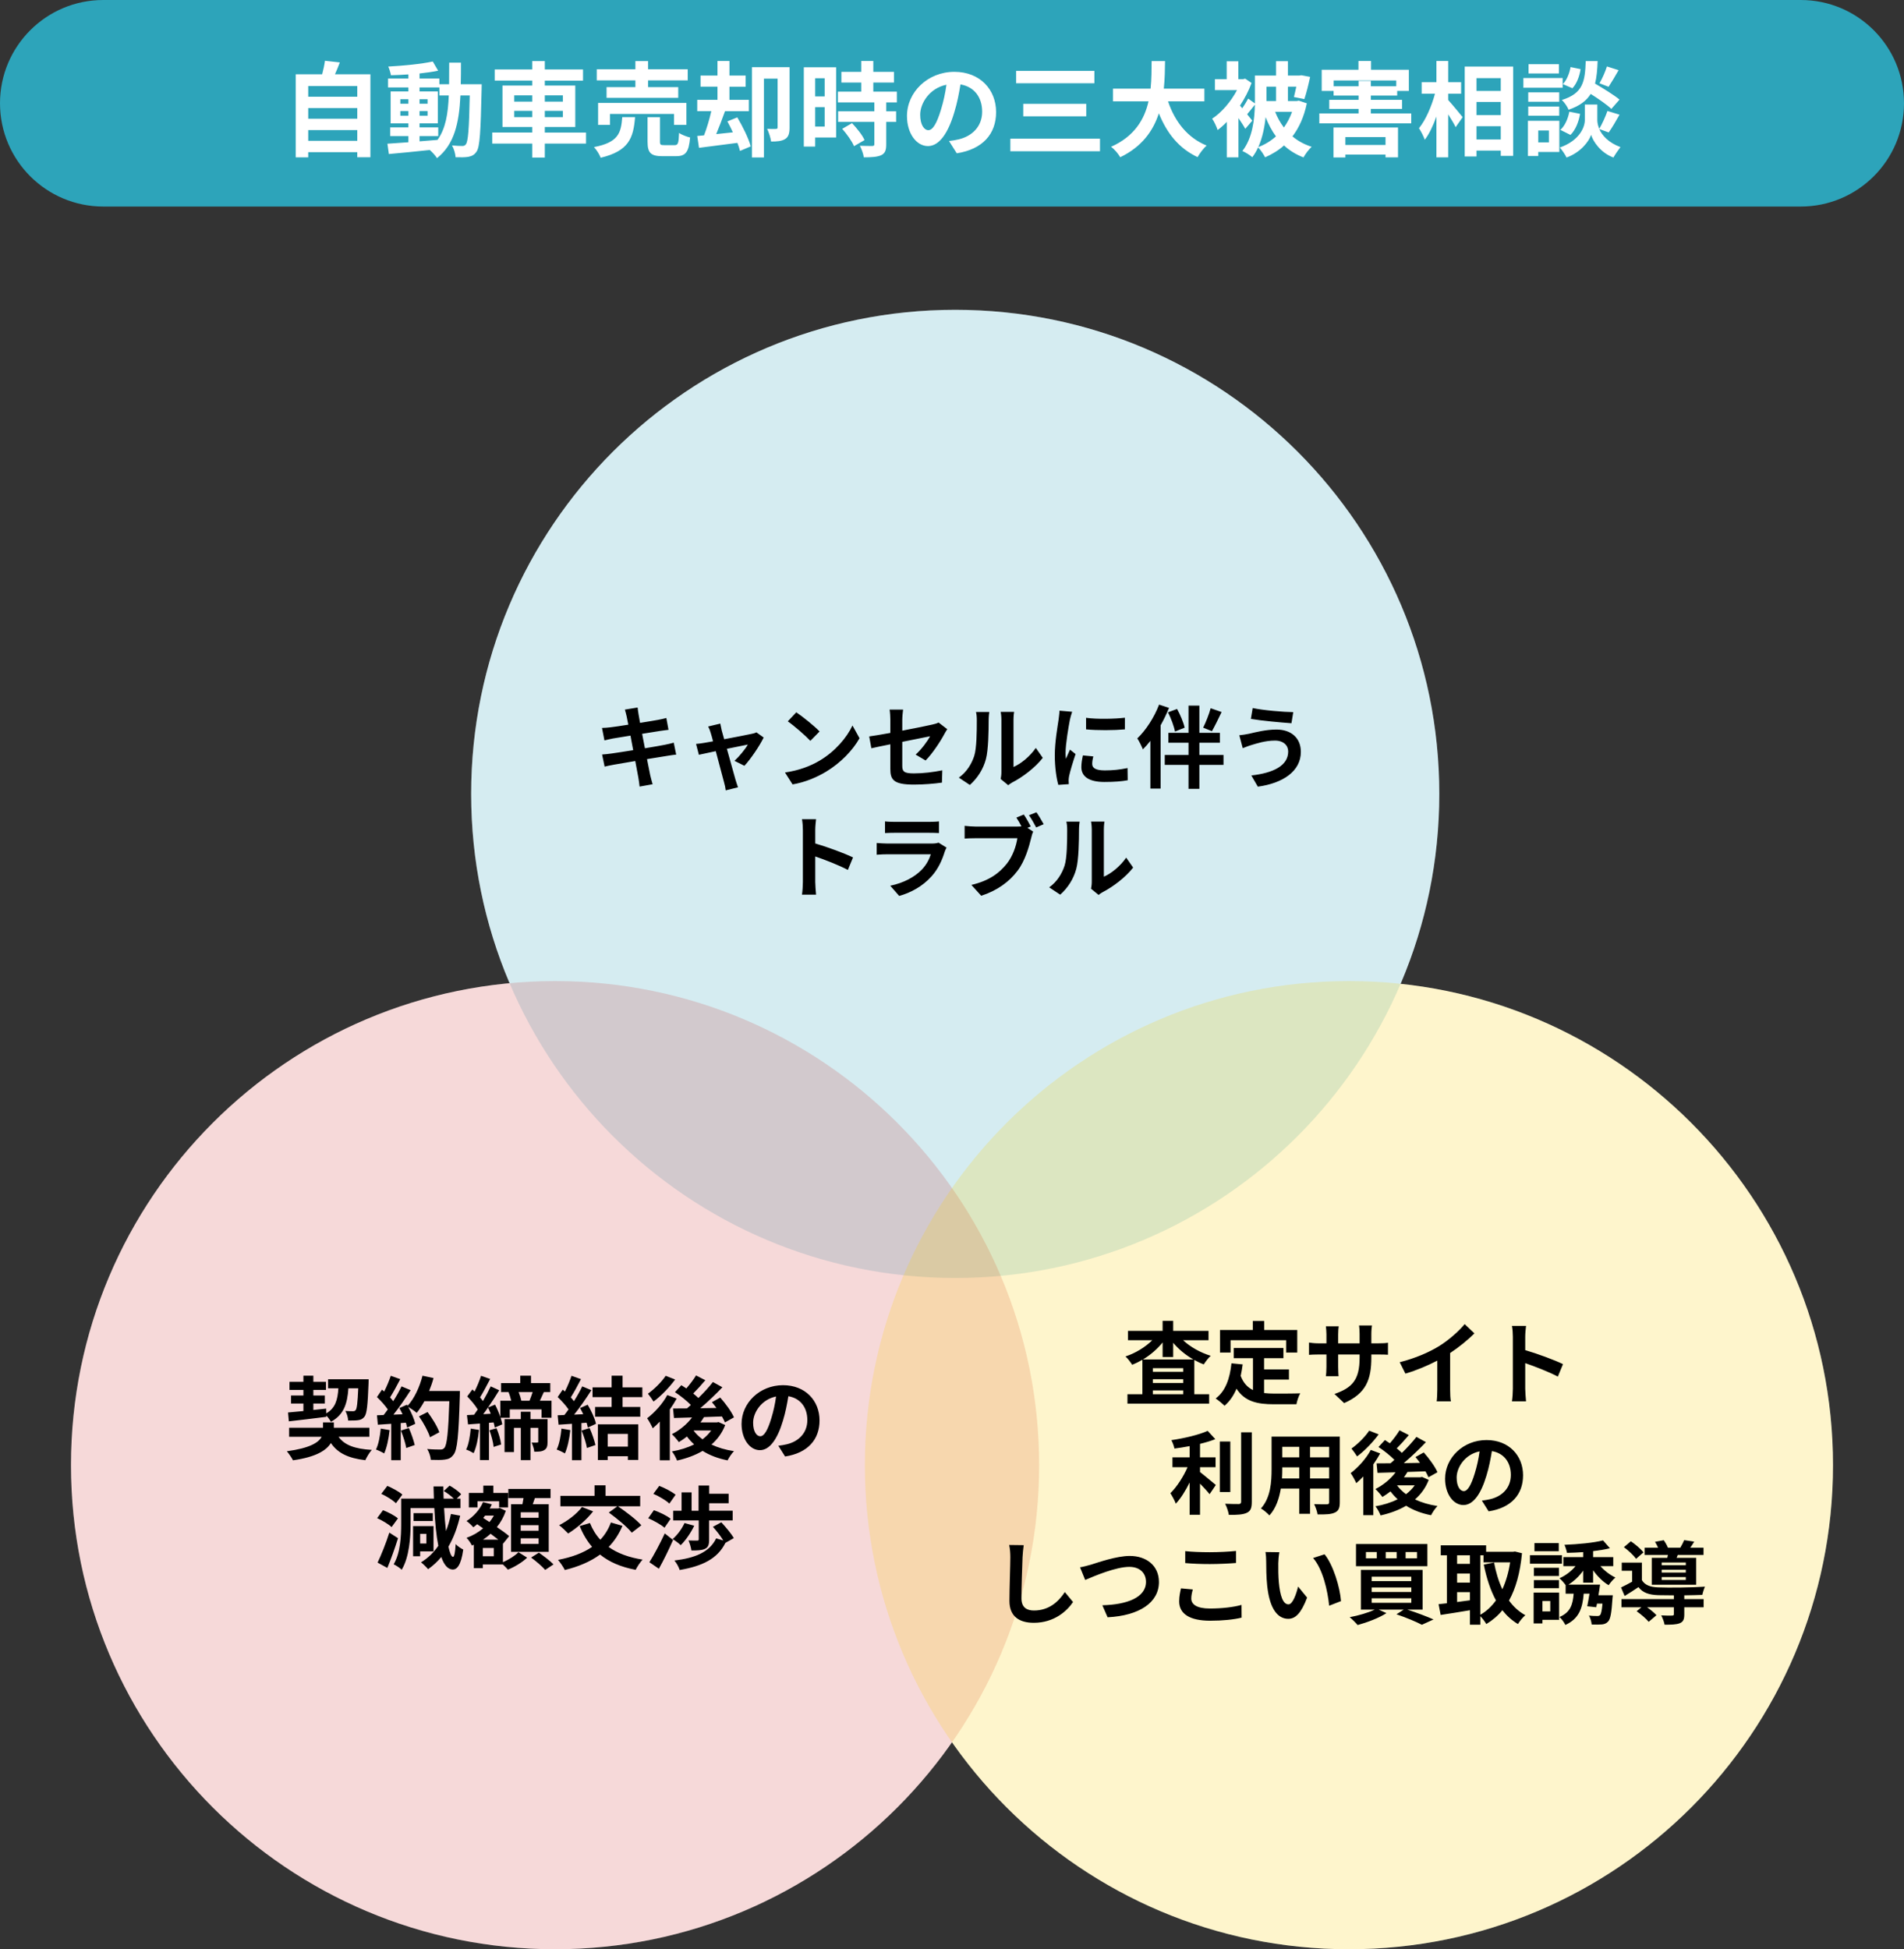 <svg width="295" height="302" fill="none" xmlns="http://www.w3.org/2000/svg"><rect width="100%" height="100%" fill="#333333" stroke="none"/><g clip-path="url(#a)"><path d="M223 123c0-41.421-33.579-75-75-75s-75 33.579-75 75c0 41.421 33.579 75 75 75s75-33.579 75-75Z" fill="#fff"/><path d="M161 227c0-41.421-33.579-75-75-75-41.421 0-75 33.579-75 75s33.579 75 75 75c41.421 0 75-33.579 75-75Z" fill="#fff"/><path d="M284 227c0-41.421-33.579-75-75-75s-75 33.579-75 75 33.579 75 75 75 75-33.579 75-75Z" fill="#fff"/><path d="M279 0H16C7.163 0 0 7.163 0 16c0 8.837 7.163 16 16 16h263c8.837 0 16-7.163 16-16 0-8.837-7.163-16-16-16Z" fill="#2DA4BA"/><path d="M47.756 21.816v-1.664h7.6v1.664h-7.6Zm7.6-5.072v1.648h-7.6v-1.648h7.6Zm0-3.408v1.648h-7.6v-1.648h7.6Zm-3.456-1.824c.256-.576.512-1.2.752-1.84l-2.304-.256c-.08.64-.256 1.408-.432 2.096h-4.096v12.864h1.936v-.8h7.6v.784h2.032V11.512h-5.488Zm13.104 9.568h2.896v-1.344h-2.896v-.624h2.832v-4.944h-2.832v-.624h3.072v1.248h1.456c-.112 2.864-.496 5.152-1.744 6.88-.928.08-1.872.16-2.784.224v-.816Zm-2.976-3.152v-.72h1.248v.72h-1.248Zm4.224-.72v.72h-1.248v-.72h1.248Zm-1.248-1.136v-.704h1.248v.704h-1.248Zm-2.976-.704h1.248v.704h-1.248v-.704Zm9.36-2.32c.032-1.056.032-2.176.032-3.344h-1.824c0 1.184 0 2.288-.016 3.344h-1.504v-.88h-3.072v-.784c1.04-.112 2.032-.256 2.88-.432l-.832-1.424c-1.76.384-4.528.656-6.896.784.176.368.352.96.416 1.344.864-.016 1.776-.064 2.704-.128v.64h-3.152v1.376h3.152v.624h-2.752v4.944h2.752v.624h-2.816v1.344h2.816v.96c-1.232.08-2.352.16-3.248.224l.224 1.6c1.728-.144 4.032-.384 6.336-.624.416.352.88.88 1.12 1.264 2.688-2.128 3.424-5.424 3.632-9.712h1.44c-.096 5.168-.256 7.12-.592 7.552-.144.208-.304.272-.544.272-.304 0-.912-.016-1.616-.08.32.528.528 1.296.56 1.824.768.016 1.504.032 1.984-.064.528-.112.896-.272 1.264-.8.512-.736.64-3.056.784-9.6 0-.224.016-.848.016-.848h-3.248Zm8.288 5.104v-.976h2.784v.976h-2.784Zm0-3.376h2.784v.976h-2.784v-.976Zm7.536 0v.976h-2.8v-.976h2.8Zm0 3.376h-2.8v-.976h2.8v.976Zm3.584 2.384h-6.384v-.864h4.72v-6.416h-4.72v-.768h5.92V10.76h-5.92V9.464h-1.952V10.76h-5.808v1.728h5.808v.768h-4.608v6.416h4.608v.864h-6.192v1.712h6.192v2.16h1.952v-2.16h6.384v-1.712Zm7.648-7.04h-4.464v1.664h11.104v-1.664h-4.672v-1.04h6.144v-1.728h-6.144V9.464h-1.968V10.728h-5.984v1.728h5.984v1.04Zm7.904 5.856v-3.408H92.668v3.408h1.84v-1.696h9.92v1.696h1.92Zm-9.936-1.2c-.192 2.464-.592 3.904-4.384 4.64.384.4.864 1.152 1.04 1.648 4.368-1.04 5.072-3.072 5.328-6.288h-1.984Zm6.512 4.336c-.576 0-.672-.064-.672-.56v-3.776h-1.92v3.792c0 1.712.464 2.256 2.32 2.256h2.064c1.504 0 2-.592 2.208-2.896-.512-.128-1.328-.416-1.712-.72-.064 1.632-.16 1.904-.688 1.904h-1.6Zm9.776-3.68c.288.528.576 1.104.848 1.696l-2.576.272c.448-1.072.928-2.368 1.36-3.552h3.696v-1.76h-3.008v-2.032h2.512v-1.728h-2.512V9.448h-1.856V11.704h-2.624v1.728h2.624v2.032h-3.136v1.76h2.176c-.272 1.232-.704 2.656-1.12 3.744l-1.056.096.272 1.84 5.952-.768c.176.464.32.88.4 1.248l1.664-.704c-.32-1.232-1.248-3.088-2.08-4.496l-1.536.624Zm9.632-8.4h-5.824v13.984h1.856V12.184h2.112v7.536c0 .192-.064.256-.256.256-.192.016-.784.016-1.36-.016.256.528.544 1.408.608 1.968.96 0 1.648-.064 2.176-.384.544-.336.688-.928.688-1.776v-9.36Zm5.44 1.712v2.816H126.3V12.12h1.472Zm-1.472 7.488V16.6h1.472v3.008H126.3Zm3.248-9.184h-5.008v12.288h1.76v-1.408h3.248v-10.88Zm.944 9.536c.72.816 1.536 1.952 1.824 2.688l1.632-.944c-.336-.784-1.2-1.84-1.936-2.624l-1.52.88Zm8.464-4.096V14.2h-3.648v-1.408h3.2v-1.664h-3.2V9.448h-1.872V11.128h-3.072v1.664h3.072V14.2h-3.616v1.664h5.648v1.376h-5.616v1.648h5.616v3.44c0 .224-.08.288-.336.288-.24 0-1.136 0-1.904-.032.256.512.544 1.264.608 1.792 1.184 0 2.048-.048 2.672-.32.624-.288.8-.768.8-1.68v-3.488h1.536V17.24h-1.536v-1.376h1.648Zm15.376 1.504c0-3.488-2.496-6.24-6.464-6.24-4.144 0-7.344 3.152-7.344 6.848 0 2.704 1.472 4.656 3.248 4.656 1.744 0 3.12-1.984 4.08-5.216.464-1.504.736-2.976.96-4.336 2.16.368 3.36 2.016 3.36 4.224 0 2.336-1.6 3.808-3.648 4.288-.432.096-.88.192-1.488.256l1.2 1.904c4.032-.624 6.096-3.008 6.096-6.384Zm-11.76.4c0-1.76 1.424-4.096 4.064-4.64-.176 1.328-.48 2.688-.848 3.872-.656 2.16-1.28 3.168-1.952 3.168-.624 0-1.264-.784-1.264-2.4Zm14.864-6.784v1.92h12.128v-1.92h-12.128Zm1.104 5.104v1.936h9.76v-1.936h-9.76Zm-2 5.392v1.952h13.888V21.48H156.54Zm30.064-5.776v-1.968h-6.288c.16-1.488.176-2.96.192-4.272h-2.08c-.016 1.312 0 2.768-.16 4.272h-5.824v1.968h5.504c-.624 2.752-2.144 5.408-5.808 7.04.56.4 1.12 1.088 1.424 1.616 3.392-1.632 5.12-4.128 5.984-6.8 1.248 3.088 3.104 5.424 6 6.784.304-.544.928-1.392 1.408-1.792-2.992-1.216-4.928-3.728-5.984-6.848h5.632Zm8.352 7.088c.64-1.44.976-3.088 1.136-4.64.432 1.104.96 2.112 1.6 2.976-.8.72-1.728 1.28-2.736 1.664Zm2.752-9.36v2.224h-1.488v-2.224h1.488Zm2.48 3.888c-.32.896-.752 1.712-1.264 2.432-.56-.72-1.008-1.552-1.36-2.432h2.624Zm1.04-1.728-.32.064h-1.36v-2.224h1.296c-.128.592-.256 1.168-.368 1.6l1.616.32c.304-.88.64-2.24.896-3.44l-1.36-.256-.288.048h-1.792V9.48h-1.84V11.704h-3.28v4.32l-1.04-.752c-.224.432-.576 1.008-.912 1.504l-.352-.416c.72-1.088 1.344-2.288 1.792-3.504l-.992-.672-.32.08h-.736V9.496h-1.808V12.264h-1.824v1.696h3.424c-.928 1.76-2.384 3.472-3.856 4.432.272.352.704 1.264.848 1.76.48-.352.96-.784 1.424-1.264v5.488h1.808v-6.08c.416.608.816 1.216 1.056 1.664l1.088-1.264c-.144-.176-.448-.56-.8-.992.368-.432.784-.96 1.2-1.488-.048 2.256-.352 5.136-1.936 7.184.432.176 1.216.656 1.536.96.352-.464.656-.976.896-1.52.4.384.848 1.072 1.088 1.536 1.088-.48 2.08-1.072 2.928-1.84.848.784 1.856 1.408 3.024 1.856.272-.512.832-1.264 1.264-1.648-1.152-.368-2.144-.912-2.976-1.616 1.024-1.344 1.792-3.024 2.224-5.12l-1.248-.416Zm13.44 5.648v1.216h-6.224V21.24h6.224Zm-8.064 3.152h1.84v-.448h6.224v.432h1.936v-4.624h-10v4.64Zm.032-11.024v-.896h9.696v.896h-3.936v-.832h-1.904v.832h-3.856Zm5.76 4.208v-.704h4.832v-1.408h-4.832v-.656h4.08v-.72h1.808v-3.28h-5.856V9.448h-1.952V10.808h-5.696v3.28h1.84v.72h3.872v.656h-4.544v1.408h4.544v.704h-6.08v1.536h14.24v-1.536h-6.256Zm11.984-3.056h2v-1.792h-2V9.448h-1.824V12.728h-2.288v1.792h2.064c-.512 1.904-1.44 4.08-2.48 5.344.304.48.72 1.248.896 1.792.688-.88 1.296-2.192 1.808-3.6v6.32h1.824V17.72c.448.72.912 1.472 1.152 1.984l1.088-1.552c-.32-.4-1.68-2.048-2.24-2.656v-.976Zm4.384 7.088V19.56h3.76v2.048h-3.76Zm3.76-5.808v2.032h-3.76V15.8h3.76Zm0-3.696v1.984h-3.76v-1.984h3.76Zm-5.584-1.792v13.936h1.824v-.912h3.76v.816h1.92v-13.84h-7.504Zm22.032-.016c-.24.784-.736 1.904-1.152 2.608l1.408.544c.448-.672 1.024-1.648 1.552-2.576l-1.808-.576Zm1.952 5.136c-.864-.72-2.48-1.712-3.792-2.48.256-1.008.352-2.16.4-3.488h-1.84c-.128 3.168-.384 4.992-3.712 6.032.4.336.864 1.04 1.056 1.504 1.728-.592 2.768-1.392 3.424-2.448 1.216.768 2.528 1.68 3.2 2.32l1.264-1.44Zm-7.6 5.472c.784-.768 1.28-2.032 1.488-3.264l-1.664-.336c-.208 1.088-.688 2.208-1.392 2.816l1.568.784Zm.016-10.512c-.176.992-.608 2.064-1.2 2.64l1.488.64c.688-.72 1.104-1.904 1.264-2.96l-1.552-.32Zm-1.808-.448h-4.704V11.384h4.704V9.944Zm.576 2.144h-6.08v1.504h6.08v-1.504Zm-.528 2.224h-4.8v1.456h4.8v-1.456Zm-4.8 3.616h4.8v-1.424h-4.8v1.424Zm3.2 2.288v1.84h-1.648v-1.84h1.648Zm1.616-1.504h-4.864v5.456h1.6v-.624h3.264v-4.832Zm7.648 1.808c.496-.688 1.12-1.744 1.68-2.752l-1.872-.576c-.288.848-.816 2-1.264 2.768-.224-.512-.304-.992-.304-1.344V16.2h-1.936v2.416c0 1.072-.816 3.168-3.872 4.24.336.384.848 1.12 1.04 1.552 2.208-.8 3.488-2.528 3.808-3.52.288.992 1.44 2.768 3.456 3.52.256-.464.752-1.184 1.088-1.616-1.888-.704-2.848-1.824-3.28-2.8l1.456.528Z" fill="#fff"/><path d="M223 123c0-41.421-33.579-75-75-75s-75 33.579-75 75c0 41.421 33.579 75 75 75s75-33.579 75-75Z" fill="#2DA4BA" fill-opacity=".2"/><path d="M97.095 111.004c.042.224.14.686.252 1.274-1.204.196-2.282.35-2.772.406-.434.056-.854.084-1.302.098l.378 1.932c.476-.126.84-.196 1.288-.294.434-.07 1.512-.252 2.744-.448.126.714.28 1.498.42 2.254-1.414.224-2.716.434-3.36.518-.448.056-1.078.14-1.456.154l.392 1.876c.322-.084.798-.182 1.4-.294.602-.112 1.918-.336 3.346-.574.224 1.176.406 2.142.476 2.548.084.406.126.896.196 1.414l2.016-.364c-.126-.448-.266-.952-.364-1.372-.084-.434-.28-1.372-.504-2.52 1.232-.196 2.366-.378 3.038-.49.532-.084 1.106-.182 1.484-.21l-.378-1.848c-.364.112-.882.224-1.428.336-.63.126-1.778.322-3.038.532-.154-.77-.294-1.54-.434-2.24 1.162-.182 2.226-.35 2.8-.448.42-.056.98-.14 1.288-.168l-.336-1.834c-.336.098-.868.21-1.316.294-.504.098-1.568.266-2.758.462-.112-.63-.196-1.092-.224-1.288-.07-.336-.112-.812-.154-1.092l-1.974.322c.098.336.196.658.28 1.064Zm14.504 1.106-1.876.448c.154.294.294.63.392.994.098.308.224.756.364 1.302-.644.126-1.148.21-1.344.238-.462.084-.84.126-1.288.168l.434 1.68c.42-.098 1.442-.308 2.618-.56.504 1.904 1.078 4.088 1.288 4.844.112.392.21.854.252 1.232l1.904-.476c-.112-.28-.294-.91-.378-1.148-.21-.728-.812-2.884-1.344-4.816 1.512-.308 2.912-.602 3.248-.658-.378.686-1.358 1.876-2.072 2.52l1.54.77c.98-1.05 2.394-3.15 2.982-4.382l-1.12-.798c-.196.098-.462.182-.714.224-.546.126-2.506.504-4.284.84-.154-.546-.28-1.022-.378-1.358-.084-.364-.168-.742-.224-1.064Zm11.774-1.75-1.316 1.4c1.022.714 2.772 2.24 3.5 3.024l1.428-1.456c-.812-.854-2.632-2.31-3.612-2.968Zm-1.75 9.324 1.176 1.848c1.974-.336 3.78-1.12 5.194-1.974 2.254-1.358 4.116-3.29 5.18-5.18l-1.092-1.974c-.882 1.89-2.702 4.032-5.096 5.446-1.358.812-3.178 1.526-5.362 1.834Zm16.324-.546c0 1.652.462 2.422 3.654 2.422 1.498 0 3.178-.14 4.34-.308l.056-1.904c-1.386.28-2.94.476-4.41.476-1.54 0-1.792-.308-1.792-1.176v-3.71c1.988-.406 3.878-.77 4.312-.868-.392.742-1.316 2.016-2.24 2.842l1.54.91c1.008-.994 2.282-2.912 2.898-4.074.126-.252.336-.574.462-.77l-1.344-1.036c-.266.14-.602.238-.994.322-.63.154-2.59.546-4.634.938v-1.652c0-.476.07-1.176.126-1.61h-2.086c.07.434.112 1.148.112 1.61v2.002c-1.386.252-2.618.462-3.276.546l.336 1.834c.588-.14 1.694-.364 2.94-.616v3.822Zm17.094 1.554 1.176.966c.126-.112.294-.252.602-.42 1.568-.798 3.584-2.31 4.746-3.822l-1.078-1.54c-.938 1.358-2.324 2.464-3.458 2.954v-7.322c0-.63.084-1.176.098-1.218h-2.086c.014.042.112.574.112 1.204v8.162c0 .378-.056.77-.112 1.036Zm-6.482-.21 1.708 1.134c1.19-1.064 2.072-2.436 2.492-4.018.378-1.414.42-4.368.42-6.02 0-.588.084-1.204.098-1.274h-2.058c.084.35.126.728.126 1.288 0 1.694-.014 4.34-.406 5.544-.392 1.19-1.148 2.478-2.38 3.346Zm19.712-9.268v1.792c1.764.168 4.298.154 6.02 0V111.2c-1.512.182-4.298.252-6.02.014Zm1.12 5.978-1.61-.154c-.154.714-.238 1.274-.238 1.82 0 1.442 1.162 2.296 3.57 2.296 1.582 0 2.702-.098 3.612-.266l-.028-1.89c-1.232.252-2.268.364-3.514.364-1.428 0-1.96-.378-1.96-.994 0-.378.056-.714.168-1.176Zm-3.276-6.916-1.96-.168c-.014.448-.098.98-.14 1.372-.154 1.078-.588 3.444-.588 5.544 0 1.904.266 3.612.546 4.578l1.624-.112c-.014-.196-.028-.42-.028-.574 0-.14.028-.448.07-.658.154-.742.616-2.268 1.008-3.43l-.868-.686c-.196.462-.42.952-.63 1.428-.042-.28-.056-.644-.056-.91 0-1.4.49-4.2.672-5.138.056-.252.238-.952.35-1.246Zm21.462-.546c-.252.938-.756 2.198-1.162 3.01l1.358.546c.434-.77.994-1.904 1.498-2.968l-1.694-.588Zm-4.032 3.01c-.168-.784-.672-2.002-1.176-2.898l-1.4.518c.476.952.938 2.198 1.078 2.982l1.498-.602Zm-3.962-3.57c-.756 1.988-2.044 3.976-3.374 5.236.28.392.714 1.302.868 1.694.392-.392.784-.826 1.162-1.316v7.392h1.582v-9.8c.504-.882.938-1.806 1.302-2.702l-1.54-.504Zm9.982 7.798h-3.738v-1.89h3.178v-1.54h-3.178v-4.214h-1.68v4.214h-3.122v1.54h3.122v1.89h-3.682v1.54h3.682v3.71h1.68v-3.71h3.738v-1.54Zm10.024-.546c0 2.184-2.24 3.332-5.712 3.724l1.008 1.736c3.892-.532 6.664-2.394 6.664-5.39 0-2.198-1.554-3.458-3.766-3.458-1.638 0-3.206.406-4.228.644-.462.098-1.064.196-1.54.238l.532 2.002c.406-.154.952-.378 1.358-.49.714-.21 2.1-.686 3.64-.686 1.316 0 2.044.756 2.044 1.68Zm-5.502-6.72-.28 1.68c1.61.28 4.648.56 6.286.672l.28-1.722c-1.484-.014-4.662-.28-6.286-.63Zm-69.692 26.954c0 .56-.056 1.4-.14 1.96h2.184c-.056-.574-.126-1.554-.126-1.96v-3.962c1.512.518 3.612 1.33 5.054 2.086l.798-1.932c-1.288-.63-3.976-1.624-5.852-2.17v-2.072c0-.574.07-1.19.126-1.68h-2.184c.098.49.14 1.19.14 1.68v8.05Zm12.726-9.394v1.806c.406-.028 1.008-.042 1.456-.042h5.362c.504 0 1.162.014 1.54.042v-1.806c-.392.056-1.078.07-1.512.07h-5.39c-.476 0-1.064-.014-1.456-.07Zm9.534 4.06-1.246-.77c-.196.084-.574.14-1.022.14h-6.93c-.434 0-1.036-.042-1.624-.084v1.82c.588-.056 1.288-.07 1.624-.07h6.762c-.252.784-.686 1.652-1.442 2.422-1.064 1.092-2.744 2.016-4.844 2.45l1.386 1.582c1.792-.504 3.584-1.456 4.998-3.024 1.05-1.162 1.652-2.52 2.072-3.878.056-.154.168-.406.266-.588Zm11.97-5.124-1.148.476c.266.406.546.896.784 1.358-.252.028-.49.028-.658.028h-6.482c-.462 0-1.26-.056-1.666-.112v1.974c.364-.028 1.022-.056 1.666-.056h6.51c-.182 1.204-.714 2.786-1.638 3.948-1.134 1.428-2.716 2.646-5.488 3.29l1.526 1.68c2.506-.812 4.368-2.198 5.628-3.878 1.176-1.554 1.778-3.724 2.114-5.096.07-.294.168-.7.308-.966l-.896-.588.518-.21c-.252-.504-.714-1.316-1.078-1.848Zm1.96-.35-1.162.462c.378.518.812 1.316 1.12 1.89l1.162-.504c-.266-.49-.77-1.344-1.12-1.848Zm8.456 11.844 1.176.966c.126-.112.294-.252.602-.42 1.568-.798 3.584-2.31 4.746-3.822l-1.078-1.54c-.938 1.358-2.324 2.464-3.458 2.954v-7.322c0-.63.084-1.176.098-1.218h-2.086c.014.042.112.574.112 1.204v8.162c0 .378-.056.77-.112 1.036Zm-6.482-.21 1.708 1.134c1.19-1.064 2.072-2.436 2.492-4.018.378-1.414.42-4.368.42-6.02 0-.588.084-1.204.098-1.274h-2.058c.084.35.126.728.126 1.288 0 1.694-.014 4.34-.406 5.544-.392 1.19-1.148 2.478-2.38 3.346Z" fill="#000"/><path d="M161 227c0-41.421-33.579-75-75-75-41.421 0-75 33.579-75 75s33.579 75 75 75c41.421 0 75-33.579 75-75Z" fill="#C10000" fill-opacity=".15"/><path d="M44.755 220.212c1.582-.182 3.752-.434 5.81-.7v-.196c.28.294.56.686.7.966 2.03-1.092 2.548-2.828 2.716-5.194h1.526c-.098 2.254-.21 3.15-.406 3.388-.126.14-.238.168-.434.168-.21 0-.658 0-1.162-.042.238.378.42 1.022.434 1.484.616 0 1.204 0 1.554-.056.406-.056.7-.182.98-.546.364-.462.504-1.806.63-5.166.014-.182.014-.63.014-.63h-6.286v1.4h1.596c-.112 1.764-.448 3.052-1.876 3.892l-.014-.742c-.658.07-1.33.14-1.988.21v-.994h1.778v-1.246h-1.778v-.868h1.96v-1.246h-1.96v-.952h-1.54v.952h-2.156v1.246h2.156v.868h-1.918v1.246h1.918v1.162c-.896.084-1.708.168-2.38.224l.126 1.372Zm12.474 2.394v-1.4h-5.502v-.826h-1.68v.826h-5.25v1.4h5.04c-.462.882-1.806 1.75-5.39 2.24.322.378.742.994.952 1.4 3.57-.504 5.18-1.54 5.866-2.674 1.064 1.554 2.66 2.338 5.334 2.66.224-.49.644-1.204 1.008-1.596-2.618-.154-4.242-.742-5.152-2.03h4.774Zm1.764-1.274c-.112 1.176-.336 2.422-.742 3.248.364.126.98.42 1.274.602.406-.896.7-2.296.84-3.612l-1.372-.238Zm3.122.308c.35.854.714 1.988.826 2.702l1.316-.462c-.168-.714-.532-1.806-.91-2.632l-1.232.392Zm4.368-6.132c.266-.644.504-1.316.686-2.002l-1.708-.364c-.448 1.764-1.274 3.556-2.31 4.662l-.098-.168-1.176.518c.168.294.336.63.49.966l-1.414.056c.91-1.134 1.89-2.562 2.674-3.794l-1.414-.588c-.336.7-.784 1.512-1.288 2.296-.14-.182-.308-.392-.49-.588.504-.784 1.078-1.862 1.582-2.828l-1.47-.518c-.238.728-.63 1.666-1.022 2.436l-.336-.294-.784 1.148c.588.56 1.274 1.316 1.68 1.918-.21.308-.434.602-.644.868l-1.036.042.14 1.456 2.072-.14v5.642h1.47v-5.754l.798-.056c.084.28.154.532.196.756l1.26-.588c-.154-.7-.602-1.736-1.092-2.618.42.252 1.036.672 1.316.924.42-.504.812-1.12 1.19-1.806h3.864c-.154 4.774-.364 6.818-.784 7.252-.168.182-.322.238-.588.238-.378 0-1.176 0-2.058-.084.308.476.532 1.204.56 1.68.812.028 1.68.042 2.184-.042.588-.084.952-.238 1.344-.77.588-.742.784-2.954.966-9.086.014-.21.014-.77.014-.77h-4.774Zm1.582 6.398c-.294-.882-1.092-2.17-1.82-3.136l-1.33.672c.714 1.008 1.442 2.352 1.708 3.234l1.442-.77Zm4.872-.574c-.112 1.176-.308 2.422-.714 3.248.322.112.896.392 1.162.56.406-.896.714-2.268.826-3.598l-1.274-.21Zm2.898.266c.308.826.588 1.876.644 2.576l1.162-.378c-.084-.7-.364-1.722-.714-2.52l-1.092.322Zm9.002-1.722h-2.646v-1.148h-1.498v1.148h-2.52v5.096h1.456v-3.752h1.064v4.998h1.498v-4.998h1.204v2.128c0 .112-.042.154-.168.154-.126.014-.504.014-.854 0 .168.392.378.994.406 1.414.686 0 1.176-.014 1.568-.266.406-.238.49-.644.49-1.274v-3.5Zm-2.31-4.2c-.14.434-.322.938-.49 1.344h-1.26c-.084-.392-.238-.896-.42-1.344h2.17Zm-7.658 3.43c.252-.322.49-.672.742-1.036.154.294.294.63.42.966l-1.162.07Zm8.778-2.086c.182-.392.392-.854.616-1.344h.994v-1.386h-2.982v-1.148h-1.666v1.148h-2.982v1.386h1.218l-.056.014c.168.392.322.896.42 1.33h-1.694v2.52c-.21-.644-.504-1.33-.812-1.918l-1.092.448c.616-.882 1.218-1.82 1.736-2.674l-1.316-.602c-.322.686-.742 1.498-1.204 2.282-.126-.182-.28-.378-.448-.574.49-.784 1.064-1.89 1.568-2.856l-1.414-.49c-.224.714-.616 1.666-1.008 2.436-.112-.112-.224-.224-.336-.322l-.798 1.078c.574.602 1.26 1.386 1.624 2.03-.182.28-.378.56-.56.812-.406.014-.77.042-1.106.056l.168 1.442 1.848-.14v5.67h1.4v-5.782l.714-.056c.084.294.14.56.182.798l1.162-.504c-.056-.294-.14-.644-.266-1.022h1.428v-1.288h4.928v1.288h1.54v-2.632h-1.806Zm3.346 4.312c-.112 1.176-.336 2.422-.742 3.248.364.126.98.42 1.274.602.406-.896.7-2.296.84-3.612l-1.372-.238Zm3.122.308c.35.854.714 1.988.826 2.702l1.316-.462c-.168-.714-.532-1.806-.91-2.632l-1.232.392Zm-.238-3.486c.168.294.336.63.49.952l-1.414.07c.91-1.134 1.89-2.562 2.674-3.794l-1.414-.588c-.336.7-.784 1.512-1.288 2.296-.14-.182-.308-.392-.49-.588.504-.784 1.078-1.862 1.582-2.828l-1.47-.518c-.238.728-.63 1.666-1.022 2.436l-.336-.294-.784 1.148c.588.56 1.274 1.316 1.68 1.918-.21.308-.434.602-.644.868l-1.036.042.14 1.456c.616-.042 1.316-.098 2.072-.14v5.642h1.47v-5.754l.798-.056c.084.28.154.532.196.756l1.26-.588c-.168-.798-.728-2.016-1.288-2.954l-1.176.518Zm7.406 4.004v1.974h-3.122v-1.974h3.122Zm-4.648 4.046h1.526v-.588h3.122v.574h1.61v-5.516h-6.258v5.53Zm6.888-9.744v-1.512h-3.066v-1.806h-1.694v1.806h-2.954v1.512h2.954v1.526h-2.562v1.512h7v-1.512h-2.744v-1.526h3.066Zm3.612-3.304c-.588.91-1.75 2.072-2.744 2.772.252.294.658.882.868 1.218 1.162-.854 2.464-2.212 3.346-3.416l-1.47-.574Zm.252 2.982c-.728 1.358-1.96 2.716-3.122 3.598.266.35.714 1.19.868 1.554.364-.308.728-.644 1.092-1.036v5.992h1.554v-7.868c.392-.56.756-1.134 1.064-1.694l-1.456-.546Zm4.088 5.488h2.716c-.364.518-.812.966-1.344 1.372-.546-.406-1.022-.854-1.386-1.358l.014-.014Zm3.85-1.302-.266.056h-2.534c.196-.266.378-.546.546-.826.91-.028 1.862-.056 2.786-.098.196.336.35.658.462.924l1.4-.784c-.392-.896-1.316-2.156-2.128-3.066l-1.288.714c.238.28.476.574.7.896l-2.506.042c1.176-.994 2.422-2.184 3.43-3.248l-1.47-.812c-.602.77-1.4 1.652-2.254 2.478-.224-.224-.504-.462-.798-.7.588-.588 1.274-1.344 1.876-2.058l-1.442-.742c-.364.616-.952 1.386-1.498 2.016-.266-.182-.532-.35-.77-.504l-.994 1.078c.84.546 1.82 1.33 2.464 1.988-.196.182-.406.364-.602.532-.798.014-1.526.014-2.156.014l.14 1.47 2.8-.084c-.784 1.064-1.932 1.988-3.122 2.59.322.294.854.91 1.078 1.232.42-.252.84-.546 1.26-.868.322.448.7.854 1.106 1.218-1.022.518-2.198.882-3.444 1.092.294.336.644.994.798 1.414 1.442-.322 2.8-.812 3.962-1.498 1.092.686 2.38 1.176 3.864 1.47.21-.434.644-1.078.994-1.428-1.302-.196-2.478-.546-3.486-1.022.91-.798 1.652-1.792 2.128-3.024l-1.036-.462Zm15.652-.252c0-3.052-2.184-5.46-5.656-5.46-3.626 0-6.426 2.758-6.426 5.992 0 2.366 1.288 4.074 2.842 4.074 1.526 0 2.73-1.736 3.57-4.564.406-1.316.644-2.604.84-3.794 1.89.322 2.94 1.764 2.94 3.696 0 2.044-1.4 3.332-3.192 3.752-.378.084-.77.168-1.302.224l1.05 1.666c3.528-.546 5.334-2.632 5.334-5.586Zm-10.29.35c0-1.54 1.246-3.584 3.556-4.06-.154 1.162-.42 2.352-.742 3.388-.574 1.89-1.12 2.772-1.708 2.772-.546 0-1.106-.686-1.106-2.1Zm-54.348 11.134c-.504-.448-1.54-1.008-2.324-1.344l-.938 1.232c.812.364 1.806.994 2.268 1.456l.994-1.344Zm-.686 3.696c-.504-.448-1.512-.966-2.31-1.274l-.91 1.232c.784.35 1.778.938 2.24 1.386l.98-1.344Zm-1.33 2.198c-.532 1.694-1.288 3.528-1.82 4.648l1.512.826c.574-1.4 1.176-3.066 1.652-4.606l-1.344-.868Zm5.74.196v1.498h-.966v-1.498h.966Zm1.106 2.716v-3.92h-3.164v4.676h1.092v-.756h2.072Zm-.112-5.922h-2.982v1.218h2.982v-1.218Zm2.814.126c-.196.952-.448 1.834-.77 2.646-.126-1.05-.224-2.254-.294-3.556h2.534v-1.47h-.574l.686-.672c-.364-.434-1.162-.994-1.792-1.344l-.896.84c.546.322 1.148.784 1.554 1.176h-1.582c-.028-.616-.042-1.246-.042-1.89h-1.526c.014.644.028 1.274.056 1.89h-5.068v3.906c0 1.89-.098 4.466-1.162 6.272.35.154.98.574 1.246.84 1.176-1.96 1.372-5.012 1.372-7.112v-2.436h3.682c.112 2.296.308 4.284.616 5.838-.714 1.05-1.596 1.904-2.674 2.562.322.252.868.784 1.092 1.064.756-.532 1.442-1.162 2.044-1.89.434 1.246 1.022 1.932 1.792 1.946.574 0 1.26-.546 1.61-3.094-.266-.126-.91-.532-1.176-.854-.07 1.288-.21 2.002-.406 1.988-.252-.014-.49-.588-.714-1.582.798-1.372 1.4-2.982 1.82-4.802l-1.428-.266Zm13.58.588h-2.772v-.854h2.772v.854Zm0 2.002h-2.772v-.854h2.772v.854Zm0 2.044h-2.772v-.868h2.772v.868Zm-4.27-6.146v7.378h5.838v-7.378h-2.478c.112-.294.224-.616.336-.952h2.422v-1.414h-6.538v1.414h2.352c-.056.308-.112.644-.168.952h-1.764Zm-5.194-.462h3.346v.966h1.386v-2.254h-2.282v-1.134h-1.554v1.134h-2.24v2.254h1.344v-.966Zm2.52 8.526h-1.694v-1.288h1.694v1.288Zm-1.666-2.576c.406-.266.798-.574 1.176-.91.42.322.84.63 1.19.91h-2.366Zm1.68-3.724c-.196.35-.42.686-.686.994l-.966-.63c.098-.126.196-.238.294-.364h1.358Zm1.4 4.312.028.028.938-1.162c-.462-.392-1.148-.896-1.904-1.4.588-.728 1.064-1.568 1.386-2.52l-.938-.434-.252.07h-1.302c.126-.21.224-.42.322-.644l-1.358-.336c-.504 1.176-1.47 2.24-2.562 2.926.308.196.826.7 1.05.966.21-.14.406-.308.602-.476l.924.644c-.77.644-1.652 1.148-2.576 1.47.294.266.658.826.84 1.19l.294-.126v3.626h1.4v-.56h3.108c.28.266.588.574.77.798 1.022-.406 2.254-1.148 2.982-1.862l-1.344-.84c-.504.518-1.484 1.162-2.408 1.54v-2.898Zm4.368 2.184c.756.56 1.736 1.386 2.184 1.918l1.288-.854c-.504-.532-1.526-1.302-2.268-1.82l-1.204.756Zm12.04-6.972c1.26.924 2.856 2.226 3.556 3.122l1.484-1.148c-.784-.882-2.408-2.114-3.626-2.94h3.444v-1.624h-5.362v-1.624h-1.708v1.624h-5.292v1.624h8.834l-1.33.966Zm-4.158-.854c-.812 1.078-2.226 2.156-3.542 2.814.392.294 1.078.938 1.4 1.288 1.302-.812 2.87-2.128 3.864-3.43l-1.722-.672Zm4.48 2.394c-.378 1.036-.938 1.932-1.638 2.674-.686-.742-1.218-1.61-1.61-2.59l-1.596.476c.518 1.232 1.148 2.31 1.932 3.22-1.4.966-3.178 1.61-5.278 2.016.322.378.868 1.162 1.05 1.568 2.114-.518 3.948-1.288 5.46-2.394 1.414 1.148 3.22 1.932 5.516 2.366.224-.462.714-1.204 1.078-1.582-2.156-.336-3.906-.994-5.264-1.96.882-.896 1.596-1.988 2.142-3.276l-1.792-.518Zm9.646-1.82v1.498h3.962v2.926c0 .168-.056.196-.224.196-.196 0-.812.014-1.358-.014.196.448.392 1.092.448 1.554.896 0 1.596-.014 2.1-.252.518-.238.644-.672.644-1.428v-2.982h3.654v-1.498h-3.64V232.9h3.01v-1.47h-3.01v-1.274h-1.652v3.906h-1.078v-2.842h-1.554v2.842h-1.302Zm1.764 1.904c-.42.924-1.12 1.862-1.848 2.492.364.196.98.672 1.26.938.756-.742 1.568-1.918 2.086-3.01l-1.498-.42Zm-1.386-4.382c-.56-.462-1.68-1.05-2.534-1.372l-.91 1.232c.882.378 1.974 1.022 2.478 1.512l.966-1.372Zm-.77 3.724c-.56-.476-1.722-1.022-2.59-1.33l-.882 1.246c.882.378 1.988.994 2.52 1.47l.952-1.386Zm-1.82 7.742c.756-1.344 1.54-2.968 2.198-4.452l-1.288-1.022c-.756 1.638-1.708 3.402-2.38 4.466l1.47 1.008Zm11.606-4.746c-.378-.686-1.246-1.708-1.932-2.45l-1.302.7c.56.616 1.204 1.456 1.61 2.114l-1.106-.322c-1.036 2.142-3.262 3.038-6.468 3.43.322.378.672.994.812 1.47 3.5-.602 5.852-1.722 7.084-4.2l1.302-.742Z" fill="#000"/><path d="M284 227c0-41.421-33.579-75-75-75s-75 33.579-75 75 33.579 75 75 75 75-33.579 75-75Z" fill="#FDCD02" fill-opacity=".2"/><path d="M177.094 210.62c1.162-.7 2.212-1.61 3.038-2.632v2.254h1.638v-2.198c.854 1.008 1.932 1.904 3.122 2.576h-7.798Zm1.526 5.39v-.588h4.704v.588h-4.704Zm0-2.324h4.704v.588h-4.704v-.588Zm4.704-1.148h-4.704v-.56h4.704v.56Zm3.92-4.9v-1.442h-5.474v-1.554h-1.638v1.554h-5.362v1.442h3.766c-1.078 1.078-2.618 2.016-4.158 2.52.35.308.798.91 1.036 1.288.546-.21 1.064-.476 1.582-.77v5.334h-2.31v1.456h12.656v-1.456h-2.296v-5.306c.476.266.966.504 1.47.686.252-.42.728-1.036 1.078-1.33-1.596-.49-3.178-1.372-4.298-2.422h3.948Zm3.416 0h8.61v1.918h1.722v-3.5h-5.124v-1.4h-1.764v1.4h-5.082v3.5h1.638v-1.918Zm5.194 6.104h3.85v-1.568h-3.85v-1.75h2.996v-1.582h-7.7v1.582h2.982v4.942c-.826-.406-1.484-1.078-1.904-2.198.126-.56.224-1.148.308-1.778l-1.736-.168c-.252 2.394-.938 4.326-2.45 5.446.392.252 1.092.84 1.372 1.134.798-.686 1.414-1.582 1.862-2.646 1.288 1.988 3.206 2.408 5.782 2.408h3.5c.084-.49.35-1.288.588-1.694-.938.042-3.248.042-4.004.042-.56 0-1.092-.028-1.596-.084v-2.086Zm16.618-3.43v-.462h1.036c.742 0 1.232.014 1.54.042v-1.862c-.378.07-.798.098-1.54.098h-1.036v-1.47c0-.56.056-1.022.098-1.302h-2.002c.042.28.084.742.084 1.302v1.47h-3.318v-1.386c0-.546.042-.994.084-1.26h-1.988c.042.42.084.854.084 1.26v1.386h-1.19c-.7 0-1.274-.084-1.512-.126v1.904c.308-.028.812-.056 1.512-.056h1.19v1.904c0 .63-.042 1.19-.084 1.47h1.96c-.014-.28-.056-.854-.056-1.47v-1.904h3.318v.532c0 3.444-1.19 4.648-3.892 5.586l1.498 1.414c3.374-1.484 4.214-3.598 4.214-7.07Zm4.396.742.882 1.764c1.722-.504 3.5-1.26 4.942-2.016v4.48c0 .616-.042 1.498-.098 1.834h2.212c-.098-.35-.126-1.218-.126-1.834v-5.656c1.358-.896 2.702-1.988 3.766-3.038l-1.512-1.442c-.91 1.106-2.506 2.506-3.948 3.402-1.554.952-3.612 1.862-6.118 2.506Zm17.528 4.102c0 .56-.056 1.4-.14 1.96h2.184c-.056-.574-.126-1.554-.126-1.96v-3.962c1.512.518 3.612 1.33 5.054 2.086l.798-1.932c-1.288-.63-3.976-1.624-5.852-2.17v-2.072c0-.574.07-1.19.126-1.68h-2.184c.098.49.14 1.19.14 1.68v8.05Zm-48.468 12.156h2.408v-1.526h-2.408V223.7c.854-.21 1.666-.448 2.366-.728l-1.176-1.288c-1.358.616-3.612 1.148-5.628 1.442.196.35.406.938.476 1.302.756-.098 1.554-.224 2.352-.378v1.736h-2.66v1.526h2.338c-.63 1.456-1.652 3.052-2.66 4.032.266.42.672 1.134.84 1.624.77-.812 1.512-2.016 2.142-3.29v5.012h1.61v-4.83c.56.574 1.148 1.204 1.484 1.638l.966-1.428c-.378-.294-1.764-1.484-2.45-2.002v-.756Zm4.69-3.976h-1.624v7.826h1.624v-7.826Zm1.68-1.428v10.766c0 .252-.112.336-.378.35-.294 0-1.19 0-2.1-.042.252.476.504 1.246.574 1.722 1.274.014 2.212-.042 2.786-.322.574-.266.77-.728.77-1.694v-10.78h-1.652Zm10.682 7.154v-1.722h2.954v1.722h-2.954Zm-4.354 0c.028-.518.042-1.022.042-1.47v-.252h2.632v1.722h-2.674Zm2.674-4.9v1.624h-2.632v-1.624h2.632Zm4.634 1.624h-2.954v-1.624h2.954v1.624Zm1.652-3.206h-10.57v4.998c0 1.96-.126 4.452-1.652 6.132.378.196 1.05.77 1.316 1.078 1.008-1.092 1.512-2.632 1.764-4.158h2.856v3.906h1.68v-3.906h2.954v2.1c0 .252-.098.336-.364.336-.252 0-1.176.014-1.96-.028.21.434.476 1.148.532 1.596 1.26.014 2.114-.014 2.688-.294.56-.252.756-.7.756-1.596V222.58Zm4.55-.924c-.588.91-1.75 2.072-2.744 2.772.252.294.658.882.868 1.218 1.162-.854 2.464-2.212 3.346-3.416l-1.47-.574Zm.252 2.982c-.728 1.358-1.96 2.716-3.122 3.598.266.35.714 1.19.868 1.554.364-.308.728-.644 1.092-1.036v5.992h1.554v-7.868c.392-.56.756-1.134 1.064-1.694l-1.456-.546Zm4.088 5.488h2.716c-.364.518-.812.966-1.344 1.372-.546-.406-1.022-.854-1.386-1.358l.014-.014Zm3.85-1.302-.266.056h-2.534c.196-.266.378-.546.546-.826.91-.028 1.862-.056 2.786-.098.196.336.35.658.462.924l1.4-.784c-.392-.896-1.316-2.156-2.128-3.066l-1.288.714c.238.28.476.574.7.896l-2.506.042c1.176-.994 2.422-2.184 3.43-3.248l-1.47-.812c-.602.77-1.4 1.652-2.254 2.478-.224-.224-.504-.462-.798-.7.588-.588 1.274-1.344 1.876-2.058l-1.442-.742c-.364.616-.952 1.386-1.498 2.016-.266-.182-.532-.35-.77-.504l-.994 1.078c.84.546 1.82 1.33 2.464 1.988-.196.182-.406.364-.602.532-.798.014-1.526.014-2.156.014l.14 1.47 2.8-.084c-.784 1.064-1.932 1.988-3.122 2.59.322.294.854.91 1.078 1.232.42-.252.84-.546 1.26-.868.322.448.7.854 1.106 1.218-1.022.518-2.198.882-3.444 1.092.294.336.644.994.798 1.414 1.442-.322 2.8-.812 3.962-1.498 1.092.686 2.38 1.176 3.864 1.47.21-.434.644-1.078.994-1.428-1.302-.196-2.478-.546-3.486-1.022.91-.798 1.652-1.792 2.128-3.024l-1.036-.462Zm15.652-.252c0-3.052-2.184-5.46-5.656-5.46-3.626 0-6.426 2.758-6.426 5.992 0 2.366 1.288 4.074 2.842 4.074 1.526 0 2.73-1.736 3.57-4.564.406-1.316.644-2.604.84-3.794 1.89.322 2.94 1.764 2.94 3.696 0 2.044-1.4 3.332-3.192 3.752-.378.084-.77.168-1.302.224l1.05 1.666c3.528-.546 5.334-2.632 5.334-5.586Zm-10.29.35c0-1.54 1.246-3.584 3.556-4.06-.154 1.162-.42 2.352-.742 3.388-.574 1.89-1.12 2.772-1.708 2.772-.546 0-1.106-.686-1.106-2.1Zm-67.077 10.476-2.254-.028c.126.56.182 1.232.182 1.89 0 1.204-.14 4.886-.14 6.762 0 2.394 1.484 3.402 3.78 3.402 3.192 0 5.18-1.876 6.076-3.22l-1.274-1.54c-1.008 1.526-2.478 2.856-4.788 2.856-1.092 0-1.932-.462-1.932-1.876 0-1.736.112-4.872.168-6.384.028-.56.098-1.274.182-1.862Zm8.728 3.43.798 1.96c1.456-.63 4.774-2.03 6.832-2.03 1.68 0 2.59 1.008 2.59 2.324 0 2.436-2.968 3.528-6.762 3.626l.812 1.862c4.928-.252 7.952-2.282 7.952-5.46 0-2.59-1.988-4.046-4.522-4.046-2.044 0-4.9 1.008-5.978 1.344-.504.14-1.204.336-1.722.42Zm16.296-2.506v1.848c1.134.098 2.352.154 3.822.154 1.33 0 3.066-.084 4.046-.168v-1.862c-1.078.112-2.674.196-4.06.196-1.47 0-2.772-.056-3.808-.168Zm1.176 5.936-1.834-.168c-.112.518-.28 1.204-.28 2.016 0 1.918 1.61 2.996 4.816 2.996 1.96 0 3.64-.182 4.858-.476l-.014-1.974c-1.232.35-3.024.56-4.914.56-2.016 0-2.87-.644-2.87-1.54 0-.476.098-.91.238-1.414Zm13.412-5.768-2.156-.028c.084.434.112 1.036.112 1.428 0 .854.014 2.492.154 3.78.392 3.752 1.722 5.138 3.262 5.138 1.12 0 2.002-.854 2.926-3.29l-1.4-1.708c-.266 1.12-.826 2.758-1.484 2.758-.882 0-1.302-1.386-1.498-3.402-.084-1.008-.098-2.058-.084-2.968 0-.392.07-1.204.168-1.708Zm7 .322-1.778.574c1.526 1.736 2.268 5.138 2.492 7.392l1.834-.714c-.154-2.142-1.218-5.642-2.548-7.252Zm14.322.616h-1.764v-.966h1.764v.966Zm-3.15 0h-1.694v-.966h1.694v.966Zm-3.08 0h-1.68v-.966h1.68v.966Zm7.84-2.212h-11.06v3.444h11.06v-3.444Zm-8.624 8.414h6.132v.7h-6.132v-.7Zm0-1.68h6.132v.7h-6.132v-.7Zm0-1.666h6.132v.686h-6.132v-.686Zm7.882 5.096v-6.146h-9.562v6.146h2.156c-.994.476-2.52.924-3.892 1.176.35.28.952.882 1.232 1.218 1.456-.406 3.29-1.078 4.466-1.848l-1.218-.546h3.906l-1.134.728c1.526.518 3.066 1.162 3.934 1.624l1.806-.826c-.98-.434-2.59-1.05-4.074-1.526h2.38Zm8.946-8.414h.49v1.092h4.13c-.238 1.568-.658 2.968-1.204 4.172-.588-1.232-1.008-2.646-1.288-4.144l-1.596.322c.434 2.114 1.036 3.99 1.89 5.544-.686.952-1.498 1.708-2.422 2.226v-9.212Zm-3.598 5.712h1.988v1.26c-.672.084-1.344.182-1.988.266v-1.526Zm0-2.884h1.988v1.4h-1.988v-1.4Zm1.988-2.828v1.33h-1.988v-1.33h1.988Zm6.972-.588-.28.042h-4.186v-.994h-7.028v1.54h.952v7.434c-.476.056-.91.098-1.288.14l.322 1.666c1.288-.196 2.926-.448 4.536-.728v2.24h1.61v-1.316c.336.336.714.854.924 1.218.952-.574 1.778-1.274 2.492-2.142.672.854 1.456 1.568 2.408 2.142.252-.434.77-1.064 1.148-1.372-1.008-.546-1.848-1.33-2.534-2.268 1.05-1.876 1.722-4.284 2.016-7.336l-1.092-.266Zm6.79-1.302h-3.766v1.26h3.766v-1.26Zm.49 1.876h-4.956v1.316h4.956v-1.316Zm-.462 1.946h-3.878v1.274h3.878v-1.274Zm-3.878 3.164h3.878v-1.246h-3.878v1.246Zm2.534 1.988v1.61h-1.218v-1.61h1.218Zm1.372-1.302h-3.948v4.774h1.358v-.56h2.59v-4.214Zm5.264-1.54v-1.918c.672.938 1.54 1.806 2.408 2.31.238-.364.7-.91 1.05-1.19-.826-.378-1.694-1.05-2.324-1.764h1.988v-1.4h-3.122v-.924c.938-.112 1.834-.252 2.604-.448l-1.064-1.218c-1.442.378-3.878.602-5.978.686.154.336.336.896.392 1.246.798-.014 1.652-.056 2.506-.112v.77h-3.066v1.4h1.89c-.658.784-1.568 1.484-2.492 1.876.294.252.714.728.952 1.064v1.33h1.246c-.14 1.722-.518 2.898-2.198 3.612.322.28.742.854.91 1.232 2.114-.966 2.66-2.576 2.842-4.844h.896c-.112.714-.238 1.414-.35 1.946l1.4.154c.042-.168.07-.364.112-.56h.854c-.098 1.12-.224 1.61-.378 1.778-.126.126-.252.14-.448.14-.238 0-.742 0-1.274-.07.224.392.392.966.42 1.386.63.028 1.246.014 1.596-.014.392-.042.686-.154.966-.462.35-.378.518-1.344.658-3.486.028-.196.056-.574.056-.574h-2.226c.098-.546.182-1.12.252-1.638h-4.9c.854-.532 1.666-1.302 2.282-2.17v1.862h1.54Zm14.364-2.702h-3.738v-.42h3.738v.42Zm0 1.134h-3.738v-.434h3.738v.434Zm0 1.148h-3.738v-.448h3.738v.448Zm-5.278-3.43v4.172h6.888v-4.172h-3.038l.182-.448h3.99v-1.12h-2.058c.196-.266.406-.588.616-.938l-1.554-.238c-.14.336-.378.798-.602 1.176h-1.918c-.14-.364-.406-.826-.644-1.162l-1.358.252c.168.266.35.602.476.91h-2.086v1.12h3.612c-.028.154-.07.308-.098.448h-2.408Zm-1.288-.84c-.392-.532-1.246-1.246-1.946-1.722l-1.078.91c.7.518 1.526 1.288 1.89 1.806l1.134-.994Zm6.328 6.65c1.05-.014 2.058-.042 2.8-.07.07-.364.266-.966.406-1.274-1.932.14-5.586.182-7.28.112-1.19-.042-2.03-.35-2.492-1.12V242.1h-3.122v1.26h1.61v1.694c-.588.336-1.204.644-1.722.896l.56 1.316c.784-.476 1.47-.91 2.142-1.372.672.882 1.624 1.19 3.038 1.246.644.014 1.512.028 2.45.028v.588h-8.12v1.26h3.094l-.742.616c.658.462 1.498 1.176 1.862 1.638l1.204-1.022c-.322-.364-.896-.84-1.456-1.232h4.158v1.078c0 .154-.07.21-.294.21-.21.014-.98.014-1.666-.028.21.42.448.994.518 1.442 1.036 0 1.778-.014 2.338-.224.56-.224.714-.616.714-1.358v-1.12h2.996v-1.26h-2.996v-.588Z" fill="#000"/></g><defs><clipPath id="a"><path fill="#fff" d="M0 0h295v302H0z"/></clipPath></defs></svg>